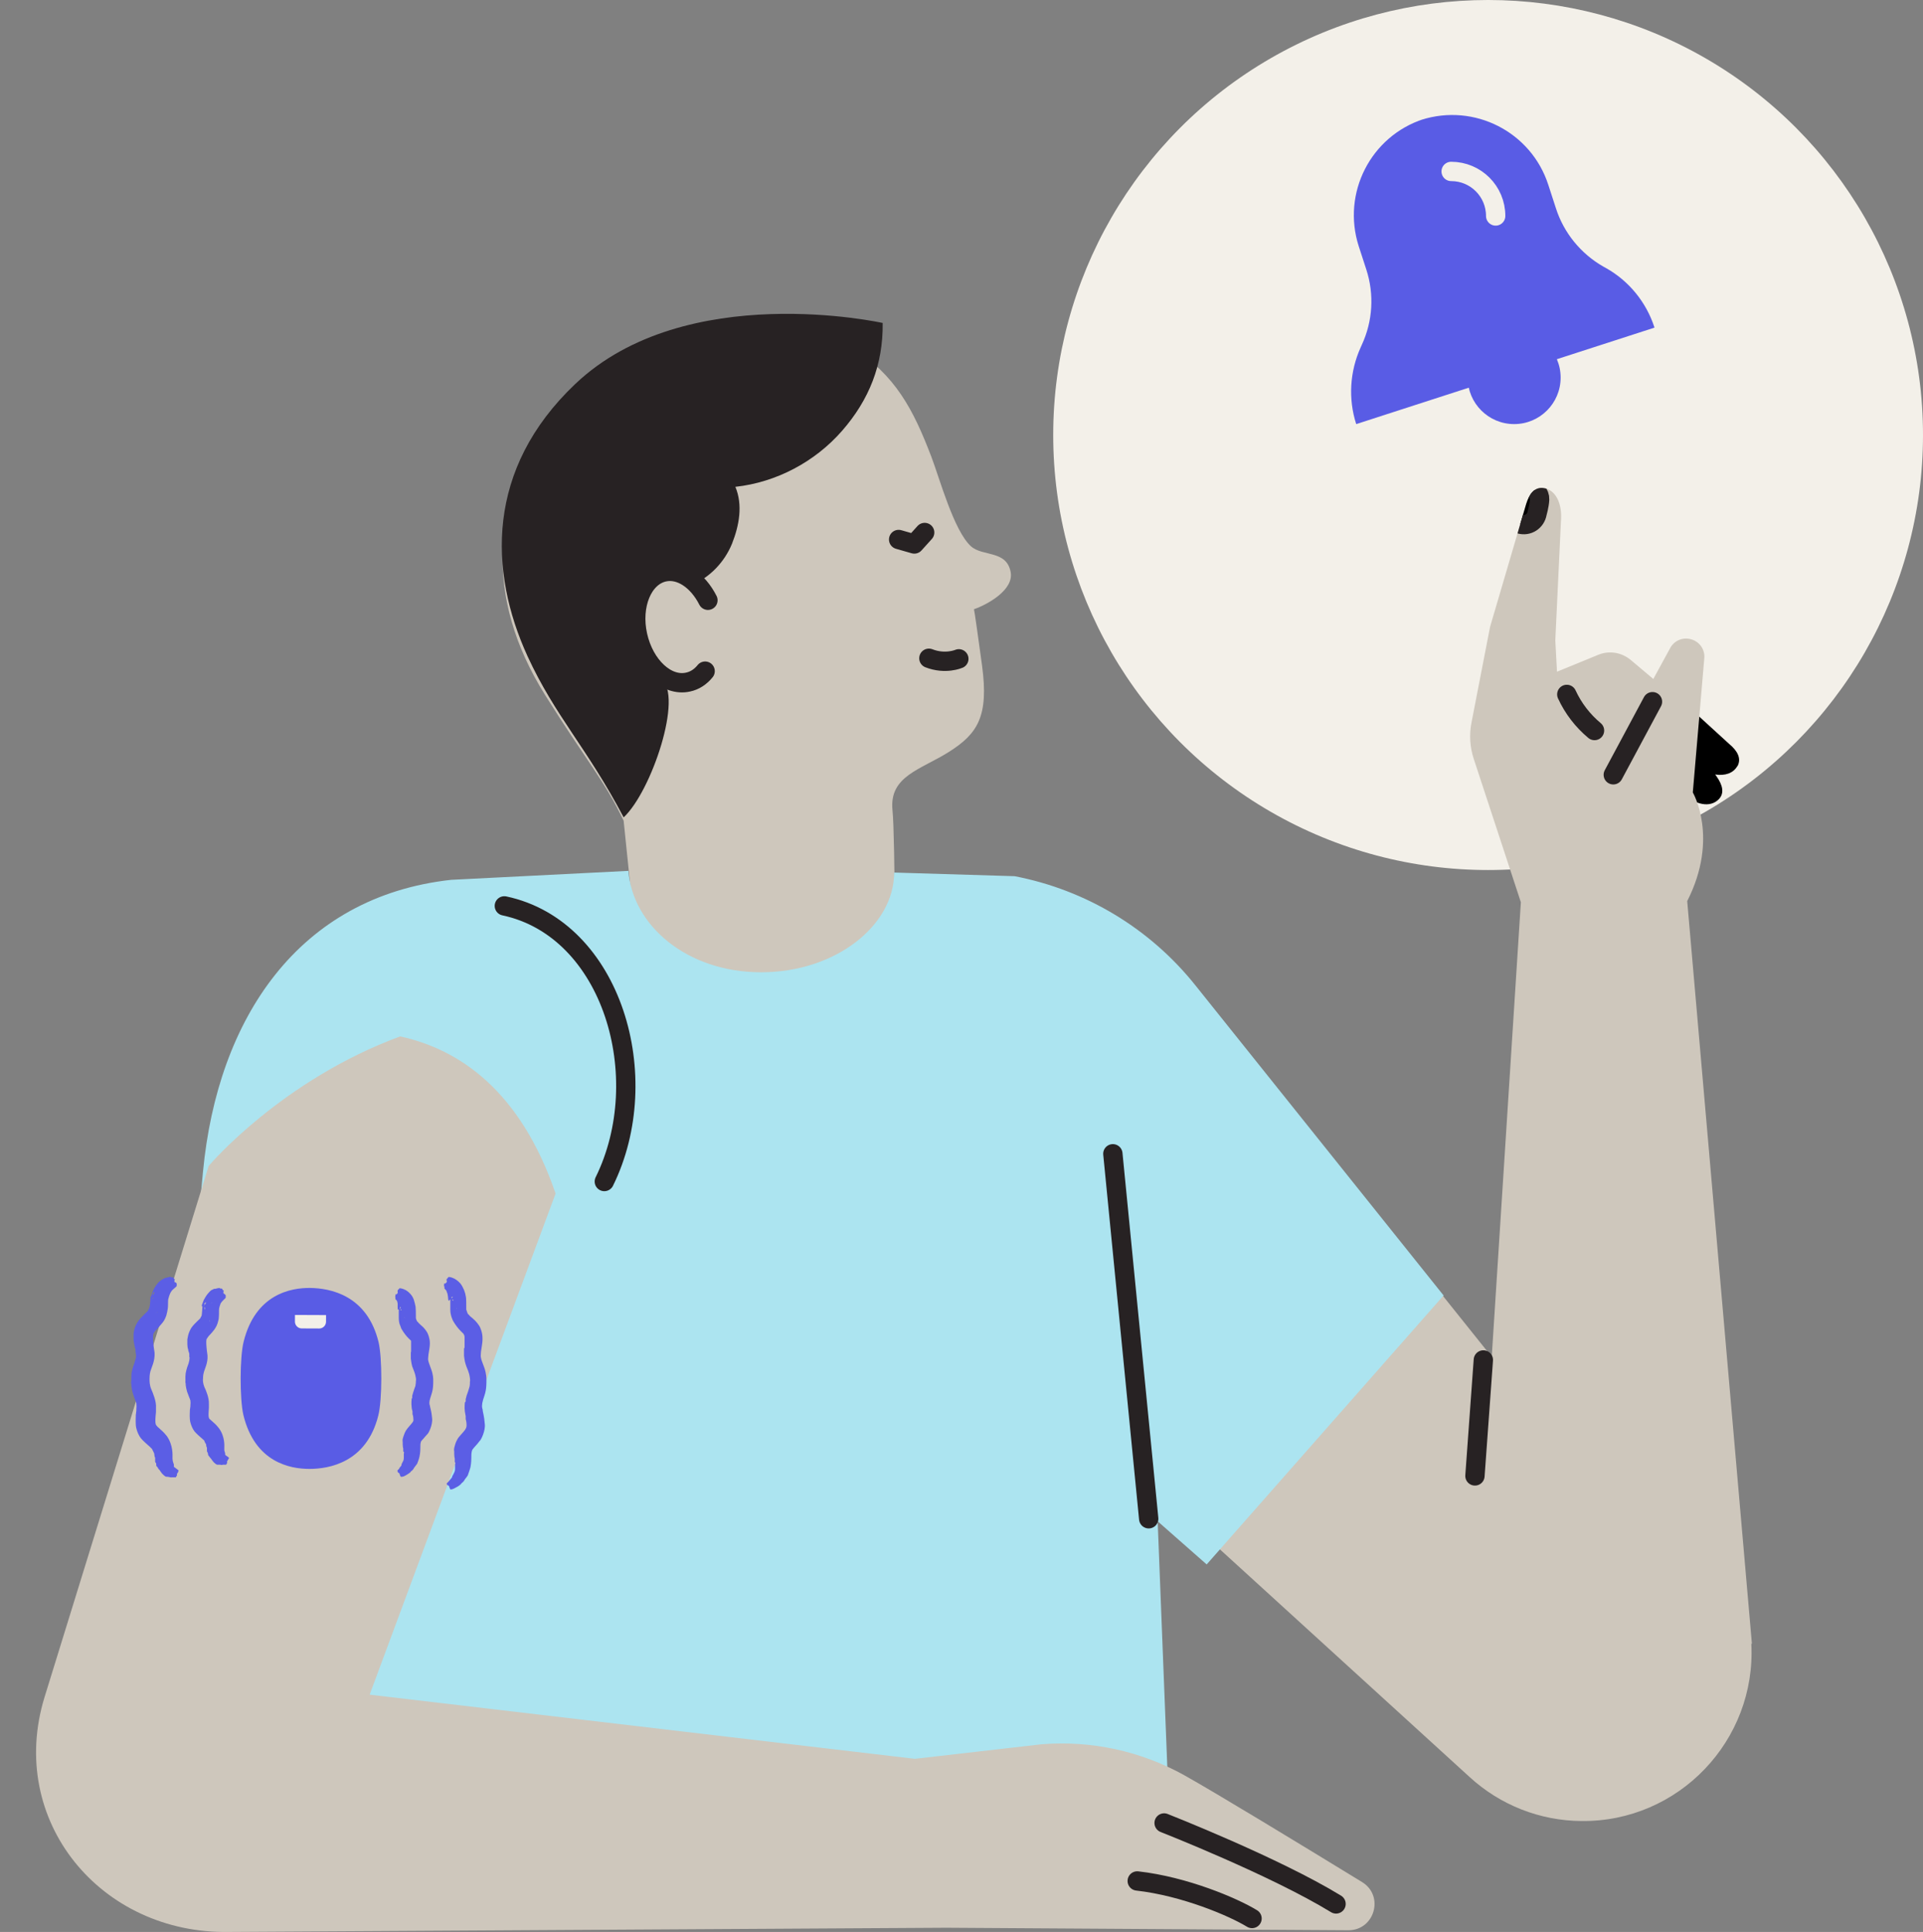 <?xml version="1.0" encoding="UTF-8"?>
<svg id="Layer_2" data-name="Layer 2" xmlns="http://www.w3.org/2000/svg" xmlns:xlink="http://www.w3.org/1999/xlink" viewBox="0 0 68.67 68.97">
  <rect x="0" y="0" width="68.67" height="68.97" fill="#808080" stroke="none"/>
  <defs>
    <style>
      .cls-1 {
        fill: #cec7bc;
      }

      .cls-1, .cls-2, .cls-3, .cls-4, .cls-5, .cls-6, .cls-7, .cls-8 {
        stroke-width: 0px;
      }

      .cls-9 {
        clip-path: url(#clippath);
      }

      .cls-10 {
        stroke-miterlimit: 10;
      }

      .cls-10, .cls-11, .cls-12 {
        stroke-width: .69px;
      }

      .cls-10, .cls-4 {
        fill: #000;
      }

      .cls-10, .cls-12 {
        stroke: #272223;
      }

      .cls-2 {
        fill: #ace4f0;
      }

      .cls-11 {
        stroke: #f3f0e9;
      }

      .cls-11, .cls-12 {
        fill: none;
        stroke-linecap: round;
        stroke-linejoin: round;
      }

      .cls-3, .cls-13 {
        fill: #cec7bc;
      }

      .cls-5 {
        fill: #5b5ee5;
      }

      .cls-6 {
        fill: #595ce5;
      }

      .cls-7 {
        fill: #272223;
      }

      .cls-8 {
        fill: #f3f0e9;
      }
    </style>
    <clipPath id="clippath">
      <path class="cls-3" d="M62.56,58.68l-2.31-26.51c1.15-2.26.2-3.88.2-3.88l.41-4.79c.03-.31-.17-.6-.48-.68-.29-.08-.6.05-.74.32l-.6,1.1-.82-.69c-.32-.26-.75-.33-1.13-.18l-1.49.61-.06-1.12.2-4.23c.06-.66-.19-1.16-.64-1.21-.31-.03-.49.22-.6.57l-1.29,4.39-.66,3.4c-.09.44-.06.9.08,1.32l1.68,5.11-1.04,16.23-10.6-13.24-5.22,14.54,15.03,13.7c1.09,1,2.51,1.56,3.99,1.57,3.47.04,6.25-2.87,6.07-6.33Z"/>
    </clipPath>
  </defs>
  <g id="Illustrations">
    <g>
      <g>
        <path class="cls-1" d="M31.97,35.97s0-6.16-.1-7.05c-.12-1.22,1.01-1.44,2.02-2.08,1.03-.65,1.42-1.28,1.18-3.07-.13-.95-.27-1.96-.29-2.02.51-.18,1.43-.7,1.31-1.33-.15-.79-1-.54-1.42-.92-.61-.56-1.11-2.4-1.41-3.19-.65-1.7-1.28-2.91-2.84-3.91-3.34-2.14-9.44.42-10.96,2.79-1.79,2.78-2.23,6.05.01,9.63,1.5,2.39,2.11,3.03,2.8,4.48l.75,7.3,8.94-.62Z"/>
        <path class="cls-12" d="M34.24,23.52s-.48.21-1.07-.02"/>
        <path class="cls-12" d="M25.28,21.43c-.36-.71-.98-1.14-1.57-1.01-.76.17-1.18,1.19-.94,2.27s1.04,1.83,1.8,1.66c.24-.05.45-.19.61-.39"/>
        <path class="cls-7" d="M22.27,29.18c1-.93,2.14-4.35,1.34-4.94-.86-.64-1.21-1.9-.8-2.9.15-.37.42-.72.79-.87s.88.08,1.1.42c.65-.28,1.17-.82,1.44-1.48.26-.66.39-1.38.12-2.03,1.46-.16,2.84-.89,3.81-2,.97-1.11,1.47-2.37,1.45-3.85,0,0-7.03-1.57-10.98,2.18-3.19,3.03-3.09,6.68-1.7,9.72.99,2.15,2.12,3.26,3.43,5.75Z"/>
        <polyline class="cls-12" points="33.02 19.01 32.65 19.42 32.09 19.26"/>
      </g>
      <circle class="cls-8" cx="53.14" cy="15.53" r="15.53"/>
      <g>
        <path class="cls-4" d="M62.04,27.36c.16-.28,0-.56-.29-.8l-1.38-1.26-.31,2.99c.47.45,1.01.56,1.32.24.21-.22.13-.51-.08-.81l-.05-.07c.35.05.64-.04.79-.3Z"/>
        <g>
          <path class="cls-13" d="M62.56,58.68l-2.31-26.51c1.15-2.26.2-3.88.2-3.88l.41-4.79c.03-.31-.17-.6-.48-.68-.29-.08-.6.05-.74.32l-.6,1.1-.82-.69c-.32-.26-.75-.33-1.13-.18l-1.49.61-.06-1.12.2-4.23c.06-.66-.19-1.16-.64-1.21-.31-.03-.49.22-.6.57l-1.29,4.39-.66,3.4c-.09.44-.06.9.08,1.32l1.68,5.11-1.04,16.23-10.6-13.24-5.22,14.54,15.03,13.7c1.09,1,2.51,1.56,3.99,1.57,3.47.04,6.25-2.87,6.07-6.33Z"/>
          <g class="cls-9">
            <path class="cls-10" d="M54.09,18.67l.19.04c.28.08.56-.1.61-.39,0,0,.08-.28.09-.49s-.16-.38-.35-.41c-.35-.05-.39.12-.39.12"/>
          </g>
        </g>
        <path class="cls-12" d="M56.94,26.08c-.42-.35-.76-.79-.99-1.29"/>
        <line class="cls-12" x1="59.01" y1="25.05" x2="57.61" y2="27.66"/>
      </g>
      <path class="cls-2" d="M51.56,46.26l-8.87-11.08c-1.62-2.03-3.91-3.41-6.46-3.9l-4.3-.13c0,1.89-2.09,3.56-4.75,3.56s-4.59-1.68-4.74-3.62l-6.33.32c-5.45.6-8.34,4.95-8.86,10.41l-2.48,26.25h37.11l-.54-13.76,1.75,1.54,8.45-9.59Z"/>
      <path class="cls-1" d="M48.64,67.19c-2.27-1.39-5.25-3.2-6.36-3.82-1.55-.86-3.31-1.24-5.08-1.1l-4.53.52-19.47-2.29,6.64-17.89c-1.26-3.68-3.44-5.15-5.55-5.61-4.21,1.55-6.79,4.57-6.79,4.57l-.05.06L1.59,60.59c-1.35,4.4,2,8.47,6.6,8.38l25.6-.15,14.36.09c.94,0,1.29-1.23.49-1.72Z"/>
      <line class="cls-12" x1="39.74" y1="41.19" x2="41.02" y2="54.22"/>
      <line class="cls-12" x1="52.97" y1="48.55" x2="52.67" y2="52.69"/>
      <path class="cls-12" d="M18.01,32.34c3.86.82,5.4,6.13,3.57,9.84"/>
      <path class="cls-12" d="M40.61,67.15c1.69.19,3.43.93,4.1,1.34"/>
      <path class="cls-12" d="M41.57,65.08s3.95,1.55,6.14,2.89"/>
      <g>
        <circle class="cls-6" cx="54.07" cy="13.48" r="1.66"/>
        <path class="cls-6" d="M59.08,11.69h0c-.29-.9-.91-1.66-1.73-2.12l-.09-.05c-.81-.46-1.42-1.21-1.7-2.09l-.27-.83c-.61-1.89-2.64-2.93-4.54-2.32h0s.09-.03.09-.03h0c-1.89.61-2.93,2.64-2.32,4.54l.27.83c.29.89.23,1.85-.16,2.69l-.04.09c-.39.86-.45,1.84-.16,2.74h0s10.64-3.44,10.64-3.44Z"/>
        <path class="cls-11" d="M51.82,6.12c.88,0,1.59.71,1.59,1.59"/>
      </g>
    </g>
    <g>
      <g>
        <path class="cls-6" d="M8.69,50.51c.41,1.7,1.67,1.93,2.36,1.93s2.04-.22,2.46-1.91c.14-.55.14-2.05.01-2.61-.41-1.7-1.75-1.93-2.44-1.94s-1.96.22-2.38,1.92c-.14.55-.14,2.05-.01,2.61Z"/>
        <path class="cls-8" d="M10.55,46.95h1.1v.24c0,.13-.11.24-.24.24h-.63c-.13,0-.24-.11-.24-.24v-.24h0Z" transform="translate(.19 -.05) rotate(.24)"/>
      </g>
      <path class="cls-5" d="M7.97,46.39s0,0,0,.01c0,0,0,0-.01,0,0,0,0-.01,0,0ZM7.55,47.02h.01s0,0,0,0h0ZM7.48,47.17s.01,0,.01,0h0s0,.01-.01.01h0ZM7.5,47.11h0s0,0,0,0h0s0,0,0,0ZM7.4,47.25s0,0,.01,0h0s0,0,0,0h0ZM7.47,47.15s.02-.03.02-.02c0,0,0,.01,0,.01t-.02.01s0,.01,0,0ZM7.55,46.63s0,0,0,0t0,0s0,0,0,0h0ZM7.4,47.21h0s0,0,0,0c0,0,0,0,0,0h0ZM7.43,47.16h.01s0,0,0,0h0ZM7.55,46.51s.01-.01.01,0c0,0,0,.01-.01.01t0,0ZM7.41,47s0,0,.01,0h0s0,0,0,0h0ZM7.28,47.19h0s0,0,0,0h0ZM7.36,46.85h0s0,0,0,0c0,0,0,0,0,0,0,0,0,0,0-.01ZM6.98,47.42s.01,0,.01,0h0s-.01.01-.01.01h0ZM7.3,46.83h0s0,0,0,.02h0s0,0,0-.02ZM7.3,46.79s0,0,0,0t0,0s0,.02,0,.02c0,0,0,0,0-.02ZM7.28,46.85h0s0,0,0,0h0s0,0,0,0ZM7.27,46.82s0,0,0,0c0,0,0,0,0,0,0,0,0,0,0,0h0ZM7.29,46.68s.02-.02.03.01c0,0,0,.03,0,.04,0,0,0,0,0,0,0,0,0,0,0,.02,0,0,0,0,0,0,0-.02-.01-.02-.02,0,0,0,0,0,0,0,0-.02,0-.04.01-.03t0,0s0-.01-.01-.01c0,0,0-.01,0-.01ZM7.29,46.61s0,0,0,.01c0,0,0,0,.01,0,.01,0,.01,0,0,0,0,0-.01,0-.02,0,0,0,0-.02,0-.03ZM7.32,46.52s.01-.03.02-.03c.01,0,.01.01,0,.02t0,0s.01-.02.01,0c0,0,0,.02-.01.03-.02.03-.04.05-.04.04,0,0,0,0,.01-.02.02-.01.02-.01,0,0-.01,0-.02,0-.02,0h0s0-.02.01-.02ZM7.23,46.63s-.02.31-.03.34c-.01.03-.03.05-.03.05,0,0-.01.04-.02.04.02,0-.2.18-.3.32-.02.02-.08.13-.11.22-.03.08-.04.19-.05.21,0,.02,0,.12,0,.18,0,.06.01.13.03.19,0,.02.01.07.02.08,0,0,.01.04.02.07,0,.03,0,.04,0,.04h0s0,.04,0,.05c0,.02,0,.03.01.05,0,.02,0,.02-.01.1-.01.06-.04.15-.05.17,0,0-.05.12-.08.29-.02.17,0,.28-.01.29,0,0,0,.05.01.07,0,.03,0,.08.02.17.02.08.03.11.03.12,0,0,.03.08.06.16.03.07.05.13.06.16v.03s0,0,0,0c0,0,.01.04,0,.12,0,.04,0,.08-.01.12,0,.04-.01.06-.01.06,0,0,0,.02,0,.04,0,.04-.01.13,0,.3,0,.06.06.34.22.49.15.15.23.2.25.23.02.01.03.02.05.05,0,.02.02.05.02.05,0,.03.02.03.03.05,0,.01.01.02.01.03,0,.02.01.09.03.11,0,0,0,.01,0,.02,0,.02,0,.04,0,.05,0,.02,0,.04,0,.04,0,0,0,0,0,.02l.02.04s.02.03.02.07c0,.02,0,.03.03.06.01.02.03.04.04.05,0,.01.03.04.04.05.01.02.05.07.09.12.1.1.13.09.14.09.02,0,.05,0,.09,0,.05.02.09,0,.11,0,.01,0,.03,0,.03,0,0,0,0,0,.01,0h.02s.03,0,.04,0c0,0,.02-.01.02-.02,0,0,0-.02,0-.02,0,0,.03,0,.02-.02,0,0,0-.02,0-.02,0,0,0-.02,0-.03-.01-.01,0-.01.02-.04,0,0,0-.02.02-.03,0,0,0-.03.02-.04,0,0,.02-.01,0-.03,0-.01-.02-.02-.02-.02,0,0-.03-.03-.07-.05-.04-.03-.03-.03-.04-.03,0,0,0,0,0,0h0s.01-.02,0-.02c0,0,0,0,0-.01,0-.01,0-.02,0-.03,0,0-.02-.06-.03-.1,0-.04,0-.09,0-.1,0-.05.03-.39-.19-.69-.13-.17-.22-.22-.22-.23-.02-.02-.06-.05-.09-.08-.02-.03-.04,0-.06-.11-.01-.09.01-.27.01-.31,0-.05,0-.11,0-.14.01-.21-.1-.48-.16-.6-.05-.12-.06-.24-.05-.31,0-.03,0-.12.03-.22.02-.1.15-.33.13-.6-.07-.49-.04-.6-.02-.6,0,0,.02-.04.06-.09.07-.07.11-.12.11-.12,0,0,.04-.04.05-.06.03-.03.07-.09.08-.11.04-.06.05-.09.08-.17,0-.02.03-.09.04-.16.01-.09.01-.17.01-.19,0-.09,0-.16.01-.2.01-.05.02-.07.04-.13,0-.02.03-.06.04-.07.01-.03.14-.14.15-.16,0,0,0-.02,0-.04,0-.01,0-.03,0-.04,0-.01,0-.02-.01-.02,0,0-.02-.02-.02-.02,0-.02,0-.01-.02-.02-.01,0-.02,0-.03-.02v-.03s0-.02,0-.03c0,0,0-.02.01-.02.01,0,0-.01,0-.02h-.02s-.04-.04-.03-.06c0,0,0,0-.04-.01-.02,0-.02,0-.02,0,0,0,0,0-.02,0-.02,0-.02-.01,0-.02t0,0s0,0-.02,0c-.03,0-.12.02-.15.03-.01,0-.03,0-.04,0,0,0-.05.02-.06.03-.02,0-.08.04-.12.09-.15.16-.17.26-.19.27,0,0-.08.2-.08.23Z"/>
      <path class="cls-5" d="M6.17,45.96s0,0,0,.01c0,0,0,0-.01,0,0,0,0-.01.01,0ZM5.7,46.7h.01s0,0,0,0h0ZM5.62,46.87s.01-.01.01-.01h0s0,.01-.01.01h0ZM5.65,46.81h0s0,0,0,0h0s0,0,0,0ZM5.53,46.98s0,0,.01,0h0s0,0,0,0h0ZM5.61,46.86s.02-.04.02-.03c0,0,0,.01,0,.01t-.02.02s0,.01,0,0ZM5.7,46.26s0,0,0,0t0,0s0,0,0,0h0ZM5.54,46.93s0,0,0,0t0,0s0,0,0,0h0ZM5.57,46.87h.01s0,.01-.01,0h0ZM5.71,46.12s.01-.01.01,0c0,0,0,.01-.01.01t0,0ZM5.56,46.68s0,0,.01,0h0s0,.01,0,.01h0ZM5.41,46.92h0s0,0,0,0h0ZM5.51,46.51h0s0,0,0,0c0,0,0,0,0,0,0,0,0,0,0-.02ZM5.07,47.18s.01,0,.02,0h0s-.01.01-.01.01h0ZM5.45,46.48h0s0,0,0,.02h0s0,0,0-.02ZM5.45,46.44s0,0,0,0t0,0s0,.02,0,.02c0,0,0,0,0-.02ZM5.43,46.51h0s0,0,0,0h0s0,0,0,0ZM5.43,46.47s0,0,0,0c0,0,0,0,0,0,0,0,0,0,0,0h0ZM5.44,46.32s.02-.02.03.01c0,.01,0,.03,0,.04,0,0,0,0,0,0,0,0,0,0,0,.02,0,0,0,0,0-.01,0-.02-.01-.02-.02,0,0,0,0,0,0-.01,0-.02,0-.04.01-.03t0,0s0-.01-.01-.01c0,0,0-.01,0-.01ZM5.45,46.24s0,0,0,.01c0,0,0,0,.01,0,.01,0,.01,0,0,0,0,0-.01,0-.02,0,0-.01,0-.02,0-.03ZM5.48,46.15s.01-.04.02-.03c.01,0,.01.01,0,.02t0,0s.02-.02.01,0c0,0,0,.03-.01.04-.02.04-.04.06-.04.04,0,0,0,0,.01-.02.02-.02.02-.02,0,0-.01,0-.02,0-.02,0h0s0-.02.01-.03ZM5.38,46.27s-.02.34-.04.39c-.01.04-.03.07-.03.07,0,0-.01.04-.02.05,0,.03-.24.22-.35.38-.02.02-.09.14-.12.23-.03.08-.05.21-.05.22,0,.02,0,.13,0,.2,0,.06.02.14.03.21,0,.02.02.08.02.09,0,0,.01.04.02.08,0,.03,0,.04,0,.05v.02s.01.03.01.05c0,.02,0,.04.01.06,0,.02,0,.04-.01.12-.02.07-.05.17-.06.2,0,0-.06.14-.09.32-.02.19,0,.32-.02.33,0,0,0,.05.01.07,0,.03,0,.09.02.19.02.09.03.13.03.13,0,0,.03.09.06.18.03.08.06.15.07.19v.03s0,.01,0,.01c0,0,.01.06,0,.15,0,.05,0,.1-.01.14,0,.04-.01.07-.01.07,0,0,0,.02,0,.04,0,.04-.01.15,0,.33,0,.07.06.37.24.54.16.16.26.23.29.27.02.02.04.03.06.07.01.02.02.05.03.06.01.03.02.04.03.06,0,.02.01.03.01.04,0,.02.01.11.03.13,0,0,0,.02,0,.02,0,.03,0,.05,0,.06,0,.02,0,.04,0,.04,0,0,0,0,0,.02,0,.01.01.03.02.04.02.02.02.03.02.08,0,.03,0,.04.03.06.01.02.03.04.04.06,0,.02.03.04.04.05.01.02.06.08.1.14.11.11.14.11.15.11.02,0,.06,0,.1.01.06.02.1.01.12.01.01,0,.03,0,.03,0,0,0,0,0,.02,0h.02s.03,0,.04,0c0,0,.02,0,.02-.02,0,0,0-.02,0-.02,0,0,.03,0,.03-.02,0,0,0-.02,0-.02,0,0,0-.02,0-.03-.01-.01,0-.01.02-.04,0,0,0-.02.02-.03,0,0,0-.03.01-.04,0,0,.02-.01,0-.03-.01-.01-.02-.02-.02-.02,0,0-.04-.03-.08-.06-.06-.04-.04-.04-.06-.04,0,0,0,0,0,0h0s0-.02,0-.03c0,0,0-.01,0-.02,0-.02,0-.02,0-.04,0,0-.03-.07-.04-.12-.01-.05-.01-.11-.01-.13,0-.06.03-.43-.2-.76-.14-.18-.24-.24-.24-.25-.03-.03-.07-.06-.1-.09-.02-.04-.06-.03-.07-.16-.01-.12.02-.32.02-.36,0-.05,0-.12,0-.15.02-.23-.11-.53-.17-.67-.06-.14-.06-.28-.06-.37,0-.03,0-.14.03-.26.03-.12.17-.37.15-.67-.09-.54-.05-.71-.02-.71,0-.01.02-.05.08-.11.08-.08.13-.14.13-.14,0,0,.04-.05.06-.07.03-.03.07-.09.09-.12.04-.07.05-.1.08-.18,0-.02.03-.1.04-.18.02-.09.02-.18.02-.21,0-.1,0-.18.02-.23.02-.07.02-.08.05-.15.01-.03.04-.08.05-.09.02-.05.18-.16.19-.19,0,0,0-.02,0-.04,0-.01,0-.03,0-.04,0-.01,0-.02-.01-.02,0,0-.02-.02-.02-.02,0-.02,0-.01-.02-.01-.02,0-.02,0-.03-.02v-.03s0-.02,0-.03c0,0,0-.02.01-.02.01-.01,0-.01,0-.02h-.02s-.04-.04-.03-.06c0,0,0,0-.04,0-.02,0-.02,0-.02,0,0,0,0,0-.02,0-.02,0-.02-.01,0-.02t0,0s-.01,0-.03,0c-.03.01-.13.03-.16.04-.01,0-.03,0-.04.01,0,0-.05.03-.07.04-.02,0-.08.05-.13.09-.16.17-.19.28-.2.29-.01.01-.09.23-.08.25Z"/>
      <path class="cls-5" d="M14.43,46.07s0,0,.01,0c0,0,0,0,0,.01,0,0-.01,0-.01,0ZM14.58,47.02h.01s0,0,0,0h0ZM14.59,47.22s0-.02,0-.02h0s0,.01,0,.01h0ZM14.57,47.15h0s0,0,0,0h0s0,0,0,0ZM14.64,47.37s0,0,0-.01h0s0,.02,0,.02h0ZM14.57,47.21s0-.04,0-.04c0,0,0,.01,0,.01,0,.01,0,.01,0,.02t0,0ZM14.54,46.66s0,0,0,0t0,0s0,0,0,0h0ZM14.59,47.34s0,0,0,0t0,0s0,0,0,0h0ZM14.55,47.25h0s0,0,0,0h0ZM14.48,46.57s0-.01,0,0c0,0,0,.01,0,.01t0,0ZM14.44,47.03s0,0,.01,0h0s0,.02,0,.02h0ZM14.54,47.47h0s.01,0,.01,0c0,0,0,0,0,0ZM14.39,46.85h0s0,0,0,0c0,0,0,0,0,0,0,0,0,0,0-.01ZM14.75,47.79s0,0,0,0h0s0,0,0,0h0ZM14.33,46.83h0s0,0,0,.01h0s0,0,0-.01ZM14.32,46.8h0s0,0,0,0c0,0,0,0,0,0h0ZM14.3,46.85h0s0,0,0,0h0s0,0,0,0ZM14.3,46.83s0,0,0,0c0,0,0,0,0,0,0,0,0,0,0,0h0ZM14.3,46.75s.02-.01.03,0c0,0,.01.02.01.02,0,0,0,0,0,0,0,0,0,0,0,0,0,0,0,0-.01,0-.01,0-.02,0-.02,0,0,0,0,0,0,0,0,0,0-.02.01-.01,0,0,0,0,0,0,0,0-.01,0-.02,0,0,0-.01,0-.01,0ZM14.29,46.72s0,0,0,0c0,0,0,0,.01,0,.01,0,.01,0,0,0,0,0-.01,0-.02,0,0,0,0,0,0-.01ZM14.29,46.68s0-.02,0-.02c.01,0,.02,0,.02,0,0-.02,0-.02,0,0v.02s-.02.04-.02.03c0,0,0,0,0,0,0-.01,0-.01,0,0-.01,0-.02,0-.02,0h0s0-.01,0-.01ZM14.24,46.75s0,.07,0,.31c0,.13.03.2.03.21.01.01.02.06.06.16.2.35.37.42.35.45,0,0,0,.02,0,.02,0,0,0,.01,0,.02,0,0,0,.03,0,.05,0,.03,0,.07,0,.1,0,.02,0,.06,0,.07,0,0,0,.04,0,.08,0,.04,0,.05-.01.06v.02s0,.04,0,.08c0,.04,0,.08,0,.12,0,0,.02.18.05.28.04.11.08.2.08.21,0,0,.03.08.04.15.02.08.02.16.01.16,0,0,0,.03,0,.04,0,.02,0,.04-.01.09,0,.04-.01.06-.01.06,0,0-.02.06-.04.11-.02.06-.06.18-.07.23v.07s-.02.04-.02.04c0,0-.02.17,0,.29,0,.06.02.11.03.16,0,.03,0,.06,0,.06,0,0,0,.02,0,.03.01.03.03.1.03.16,0,.05.02.07-.03.14-.05.07-.19.21-.24.3-.02.03-.06.12-.08.19-.01.04-.03.09-.03.1-.01.06,0,.08,0,.12,0,.03,0,.05,0,.07,0,.05.01.13.02.15,0,0,0,.01,0,.02,0,.02,0,.03,0,.04,0,.01,0,.03,0,.03,0,0,0,0,0,.01,0,0,.01.02.02.03.02.02.01.02,0,.05,0,.01,0,.02,0,.05,0,.02,0,.04,0,.05,0,.01,0,.04,0,.05,0,.01,0,.07-.02.11-.04.09-.06.11-.06.12,0,.02,0,.05-.03.08-.04.04-.06.08-.06.09-.01,0-.02.02-.02.02,0,0,0,0,0,.01h-.02s-.02.04-.02.04c0,0,0,.02,0,.02s.02,0,.02,0c0,0-.01.02,0,.03,0,0,0,.02.01.01,0,0,.02.01.03.02.02,0,0,.01.02.03,0,0,.01.02.01.04,0,0,.02.03.02.04,0,0,0,.02.02.02.02,0,.04,0,.04,0,0,0,.05,0,.13-.05.12-.07.17-.11.18-.13,0-.01.01-.02.01-.02,0,0,0,0,0,0-.01.02.08-.05.1-.11l.06-.08s.04-.05.06-.08c0-.02.05-.11.08-.25.03-.14.03-.27.03-.28,0-.13,0-.18.02-.24,0-.03.08-.11.09-.12.03-.04.08-.09.14-.16.04-.02.2-.34.17-.57-.02-.25-.07-.38-.07-.4,0-.03-.01-.06-.02-.08-.02-.09,0-.17.07-.38.07-.21.06-.42.06-.51,0-.04,0-.18-.07-.37-.06-.18-.13-.31-.11-.42,0-.13.06-.33.06-.52,0-.19-.08-.35-.08-.35-.01-.03-.08-.14-.16-.22-.08-.07-.13-.12-.13-.12,0,0-.03-.03-.04-.04-.01-.02-.03-.04-.04-.04-.01-.02-.01-.01-.03-.06,0-.01-.02-.04-.02-.08,0-.04,0-.08,0-.1,0-.06,0-.21-.01-.29-.02-.11-.03-.13-.06-.24-.01-.04-.06-.15-.12-.21-.16-.19-.36-.21-.39-.21,0,0-.02.01-.03.03,0,.01-.02.03-.03.03-.01,0-.01.01-.01.02,0,0,0,.02,0,.03-.01.01,0,.01,0,.03,0,.01.01.02,0,.03l-.02.03s-.02,0-.02.02c0,0-.02,0-.02,0-.01,0-.02,0-.02.01v.02s0,.05-.01.05c0,0,0,0,.01.03,0,.01,0,.02,0,.02,0,0,0,0,0,.02,0,.01,0,.03,0,.02t0,0s0,0,.01.01c.02.01.06.07.06.09,0,0,0,.02,0,.02,0,0,0,.02.01.02,0,0,0,.02,0,.03,0,.03,0,.09,0,.1,0,0,0,.09.01.1Z"/>
      <path class="cls-5" d="M16.24,45.64s0,0,.01,0c0,0,0,0,0,.01,0,0-.01,0-.01-.01ZM16.43,46.71h.01s0,0,0,0h0ZM16.45,46.92s0-.02,0-.02h0s0,.01,0,.02h0ZM16.43,46.85h0s0,0,0,0h0s0,0,0,0ZM16.5,47.1s0-.01,0-.01h0s0,.02,0,.02h0ZM16.43,46.91s0-.05,0-.04c0,0,0,.02,0,.02,0,.01,0,.01,0,.03t0,0ZM16.38,46.29s0,0,0,0t0,0s0,0,0,0h0ZM16.45,47.05s0-.01,0-.01t0,0s0,0,0,.01h0ZM16.41,46.96h0s0,0,0,0h0ZM16.32,46.19s0-.02,0-.01c0,0,0,.01,0,.02t0,0ZM16.29,46.71s0,0,.01,0h0s0,.02,0,.02h0ZM16.41,47.2h0s.01,0,.01,0c0,0,0,0,0,0ZM16.24,46.51h0s0,0,0,0c0,0,0,0,0,0,0,0,0,0,0-.01ZM16.65,47.56s0,0,0-.01h0s0,.01,0,.01h0ZM16.18,46.49h0s0,0,0,.01h0s0,0,0-.01ZM16.17,46.46s0,0,0,0t0,0s0,.01,0,.01c0,0,0,0,0-.01ZM16.15,46.51h0s0,0,0,0h0s0,0,0,0ZM16.15,46.48s0,0,0,0c0,0,0,0,0,0,0,0,0,0,0,0h0ZM16.15,46.4s.02-.01.03,0c0,0,.01.01.01.02,0,0,0,0,0,0,0,0,0,0,0,.01,0,0,0,0-.01,0-.01-.01-.02,0-.02,0,0,0,0,0,0,0,0-.01,0-.02.01-.02t0,0s-.01,0-.02,0c0,0-.01,0-.01,0ZM16.14,46.36s0,0,0,0c0,0,0,0,.01,0,.01,0,.01,0,0,0,0,0-.01,0-.02,0,0,0,0,0,0-.01ZM16.14,46.31s0-.02,0-.02c.01,0,.02,0,.02,0t0,0s0-.02,0,0c0,0,0,.02,0,.02,0,.02-.02.04-.02.03,0,0,0,0,0-.01,0-.01,0-.01,0,0,0,0-.02,0-.02,0h0s0-.01,0-.02ZM16.08,46.39s0,.1,0,.36c0,.14.03.21.03.22,0,.02.03.09.06.17.21.37.41.47.39.5,0,0,.02.02.02.03,0,0,0,.03.01.04,0,0,0,.04,0,.07,0,.03,0,.08,0,.12,0,.02,0,.07,0,.08,0,0,0,.05,0,.09,0,.04,0,.06-.02.07v.03s0,.05,0,.09c0,.04,0,.09,0,.14,0,0,.02.2.06.31.04.13.09.22.09.24,0,.01.04.1.05.18.02.1.02.19.01.2,0,0,0,.03,0,.05,0,.02,0,.05-.01.11-.01.04-.02.07-.02.07,0,0-.02.07-.04.13-.03.07-.07.2-.08.26v.08s-.03.04-.03.04c0,0-.02.18,0,.32.01.06.02.12.03.17,0,.04,0,.07,0,.07,0,0,0,.02,0,.03.01.03.03.12.03.19,0,.05.01.1-.05.19-.06.09-.22.24-.27.33-.02.03-.07.13-.09.21-.01.05-.03.1-.03.11-.01.07-.01.09,0,.13,0,.03,0,.06,0,.08,0,.05.01.15.02.17,0,0,0,.01,0,.02,0,.02,0,.04,0,.05,0,.01,0,.03,0,.03,0,0,0,0,0,.01,0,0,0,.02.01.03.02.02.01.03,0,.06,0,.02,0,.02,0,.05,0,.02,0,.04,0,.06,0,.01,0,.04,0,.06,0,.01,0,.08-.03.13-.05.11-.07.12-.07.13,0,.02-.01.05-.04.08-.04.04-.07.09-.08.1-.01,0-.02.02-.02.02,0,0,0,0-.01.01l-.02.02s-.02.02-.03.03c0,0,0,.02,0,.02,0,0,.02,0,.02,0,0,0-.02.03,0,.03,0,0,0,.02.02.01,0,0,.02.01.03.02.02,0,0,.01.02.03,0,0,.01.01.01.04,0,0,.02.02.02.04,0,0,0,.03.02.02.02,0,.04,0,.04,0,.01,0,.05-.01.14-.06.14-.07.18-.12.2-.14,0-.01.01-.02.01-.02,0,0,0,0,0,0-.02.02.08-.05.11-.12.02-.03.04-.06.06-.08.04-.05.04-.06.06-.09,0-.02.05-.13.09-.28.03-.16.03-.29.03-.3,0-.14,0-.22.03-.31.02-.04.11-.14.12-.15.04-.04.09-.1.15-.18.04-.02.22-.37.18-.62-.02-.27-.07-.42-.07-.45,0-.04-.01-.08-.02-.1-.02-.11,0-.22.08-.45.08-.23.07-.47.07-.57,0-.04,0-.2-.07-.41-.07-.2-.15-.35-.13-.49,0-.16.07-.38.06-.59,0-.2-.09-.38-.09-.38-.01-.03-.09-.15-.18-.24-.09-.08-.14-.13-.15-.13,0,0-.03-.03-.04-.04-.02-.02-.04-.05-.05-.05-.02-.03-.02-.02-.04-.08,0-.01-.02-.05-.03-.09,0-.04,0-.1,0-.12,0-.07,0-.24-.01-.32-.02-.12-.03-.15-.07-.26-.02-.04-.07-.16-.13-.23-.18-.21-.4-.24-.42-.23,0,0-.02.01-.03.03,0,.01-.02.03-.03.03-.01,0-.01.01-.01.02,0,0,0,.02,0,.03-.01.01,0,.01,0,.03.01.01.02.02,0,.04l-.02.03s-.02,0-.02.02c0,0-.02,0-.03,0-.02,0-.02,0-.02.01v.02s0,.05-.01.05c0,0,0,0,.02.03,0,.01,0,.02,0,.02,0,0,0,0,0,.02,0,.01,0,.03,0,.02t0,0s0,0,.01.02c.02.02.07.07.07.09,0,0,0,.02,0,.02,0,0,.01.02.02.03,0,0,0,.03.01.04.01.04.02.12.02.13,0,.02.01.12.02.12Z"/>
    </g>
  </g>
</svg>